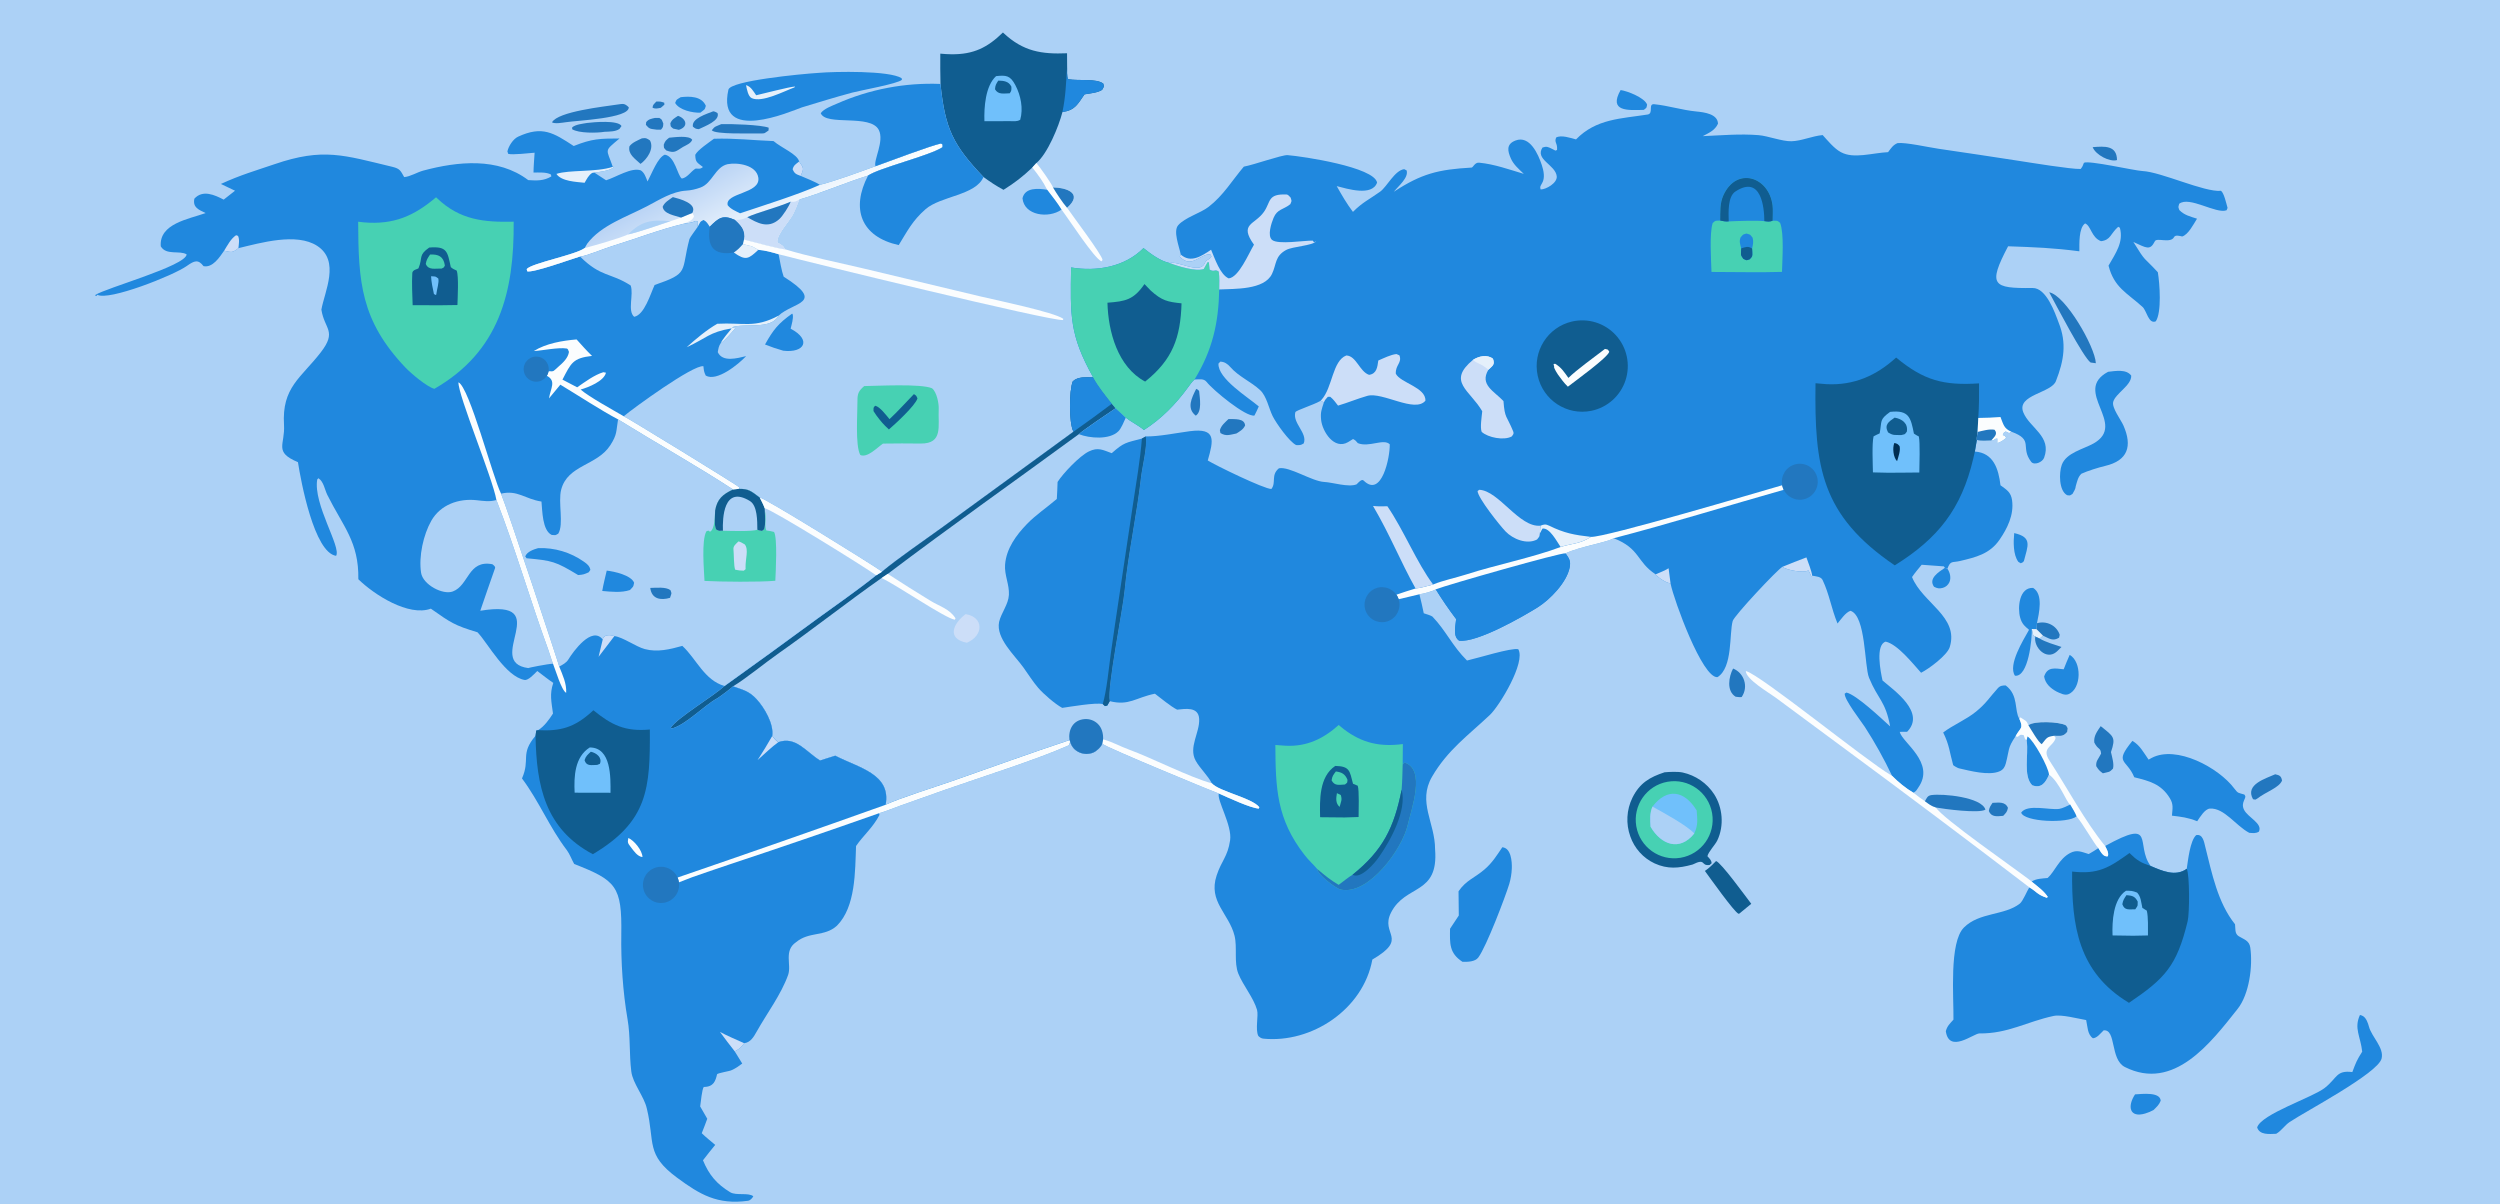 <svg width="380" height="183" viewBox="0 0 380 183" fill="none" xmlns="http://www.w3.org/2000/svg">
<rect x="0" y="0" width="380" height="183" fill="#333333" stroke="none"/>
<g clip-path="url(#clip0_5463_35911)">
<rect width="380" height="183" fill="#B6D0DB"/>
<g clip-path="url(#clip1_5463_35911)">
<rect width="380.497" height="215.516" transform="translate(-0.496 -16.016)" fill="#ACD1F6"/>
<path d="M-0.496 -16.016H380.001V199.5H-0.496V-16.016Z" fill="#ACD1F6"/>
<path d="M239.554 21.19C242.624 18.037 246.373 18.051 250.481 17.401C251.36 17.203 250.478 15.745 251.444 15.841C253.608 16.056 255.641 16.732 257.825 16.943C259.035 17.06 261.088 17.315 261.136 18.798C260.668 19.822 259.791 20.179 258.814 20.696C261.606 20.571 264.516 20.315 267.308 20.543C268.73 20.66 270.888 21.503 272.296 21.47C273.821 21.434 275.432 20.678 277.045 20.531C277.801 21.361 278.785 22.563 279.739 23.083L279.846 23.142C281.762 24.185 284.602 23.242 286.988 23.128C287.453 22.516 287.713 22.062 288.412 21.755C289.627 21.599 293.183 22.4 294.646 22.61C298.666 23.186 302.863 23.837 306.866 24.448C308.604 24.714 314.857 25.741 316.267 25.684C316.563 25.296 316.58 25.207 316.757 24.744C317.515 24.339 324.4 25.936 325.645 25.996C328.513 26.134 335.062 29.247 337.594 29.003C338.056 29.347 338.4 30.939 338.59 31.605L338.439 31.962C336.847 32.563 332.76 29.752 331.235 30.979C331.087 31.6 331.07 31.352 331.257 31.928C332.018 32.709 332.9 32.902 333.946 33.241C333.4 34.112 332.625 35.655 331.691 35.947C331.344 35.864 330.65 35.663 330.463 36.032C329.942 37.056 327.838 36.075 327.545 36.661C326.801 38.146 326.275 37.687 324.269 36.776C326.286 40.045 325.712 38.902 327.992 41.385C328.275 43.061 328.602 47.48 327.679 48.841C326.577 49.31 326.303 47.232 325.67 46.656C323.312 44.514 321.356 43.73 320.497 40.379C321.577 38.475 322.808 36.838 322.223 34.62L321.966 34.471C320.769 35.541 320.827 36.489 319.353 36.66C317.873 36.093 317.853 34.33 316.936 33.959C315.951 34.651 316.071 37.06 316.063 38.198C312.067 37.678 309.264 37.574 305.23 37.435C302.113 43.367 302.871 43.851 308.962 43.776C311.038 43.75 312.342 47.49 312.924 49.069C314.163 52.147 313.713 54.825 312.521 57.867C311.936 59.749 306.444 59.969 307.546 62.689C308.5 65.044 311.919 66.319 310.702 69.581C310.445 70.275 309.189 70.775 308.744 70.2C307.006 67.951 309.236 66.889 305.728 65.621L305.392 65.836L304.866 65.582C304.477 65.849 304.628 65.68 304.421 66.13C304.835 66.275 304.653 66.157 304.942 66.551L305.235 66.252C304.981 66.631 304.021 67.3 303.587 67.336L303.593 66.66C302.754 66.752 303.537 66.948 302.678 66.942C301.956 66.975 301.165 67.062 300.482 66.865L300.18 68.635C303.019 68.831 303.78 71.289 304.074 73.766C305.02 74.453 305.669 74.808 305.837 76.054C306.136 78.251 305.129 80.297 303.929 82.04C302.435 84.206 300.336 84.697 297.93 85.269C296.71 85.558 296.489 85.148 296.003 86.449L295.625 86.31L295.465 86.089L292.094 85.843C291.61 86.433 291.048 87.086 290.628 87.713C292.223 91.67 297.799 93.729 296.361 98.359C295.977 99.6 293.163 101.686 292.005 102.258C290.709 100.821 288.423 97.92 286.622 97.528C285.033 98.014 285.844 102.097 286.146 103.44C287.898 104.939 292.768 108.307 289.876 111.237C289.501 111.234 289.126 111.235 288.754 111.239C289.109 112.863 294.251 115.917 291.579 119.714C291.3 120.111 291.33 120.2 290.846 120.5C289.671 119.826 288.547 118.885 287.595 117.929C286.381 115.366 285.002 112.886 283.463 110.505C282.848 109.567 280.299 106.307 280.397 105.426L280.668 105.267C282.218 105.638 285.928 109.17 287.304 110.413C286.58 106.509 285.461 106.345 284.095 103.025C283.371 101.258 283.639 93.605 281.275 92.841C280.534 93.082 279.834 94.131 279.303 94.773C278.357 92.481 278.064 90.323 277.034 88.162C276.783 87.634 276.059 87.624 275.45 87.501L275.317 87.615C275.168 87.26 275.066 87.03 274.883 86.692C274.158 87.16 271.506 86.636 270.926 86.159C270.194 86.545 263.598 93.572 263.37 94.392C262.827 96.343 263.408 101.465 261.056 102.928C258.745 103.117 254.436 91.186 253.946 88.787L253.921 88.659C253.287 88.643 252.03 87.792 251.652 87.297C248.745 85.404 249.329 83.398 245.286 81.81C244.192 82.477 240.032 83.11 237.963 84.109C238.502 84.884 238.788 85.247 238.589 86.262C238.148 88.52 235.601 91.143 233.745 92.304C231.478 93.723 224.504 97.723 221.787 97.382C220.814 96.725 221.236 95.204 221.332 94.104C220.231 92.645 219.197 91.136 218.234 89.582C217.71 89.904 216.361 90.254 215.749 90.331C215.989 91.305 216.217 92.23 216.411 93.218C216.656 93.29 217.602 93.589 217.731 93.723C219.778 95.847 220.762 98.21 222.986 100.401C224.529 100.062 229.746 98.421 230.777 98.681C231.954 100.653 227.912 107.301 226.471 108.662C223.195 111.755 220.029 113.996 217.67 118.061C215.434 121.913 218.137 125.043 218.133 129.095C218.691 136.121 213.647 134.35 211.433 138.721C209.741 142.062 214.23 142.565 208.596 145.853C207.219 153.423 199.37 158.606 192.03 157.875C191.709 157.843 191.492 157.677 191.269 157.475C190.769 156.495 191.32 154.361 191.071 153.503C190.533 151.647 188.964 149.805 188.233 148.011C187.536 146.298 188.09 143.993 187.648 142.226C186.802 138.847 183.611 137.055 184.929 133.067C185.684 130.781 186.599 130.254 186.977 127.722C187.314 125.474 184.929 121.608 185.262 120.607C185.184 120.614 168.159 113.626 167.548 113.029C167.352 113.576 166.671 114.188 166.154 114.402C165.466 114.68 164.695 114.66 164.022 114.347C163.304 114.007 162.902 113.507 162.661 112.769L162.556 112.508C156.624 114.47 150.498 116.713 144.584 118.776C142.026 119.668 136.866 121.275 134.616 122.329C135.477 117.631 130.512 116.713 126.96 114.864L124.648 115.595C122.509 114.264 120.939 111.857 118.301 112.813C117.857 112.519 117.708 112.286 117.376 111.878C117.652 110.046 116.183 107.556 114.985 106.259C113.863 105.044 112.902 104.842 111.412 104.328C111.253 104.545 109.288 105.999 109 106.158C106.922 107.303 104.248 110.197 102.086 110.744L101.959 110.585C103.128 108.974 108.337 105.901 110.127 104.272C114.835 100.904 119.521 97.505 124.184 94.075C127.098 91.956 130.394 89.683 133.173 87.442L134.062 86.899C136.479 84.873 140.625 82.053 143.326 80.085L163.169 65.618C162.452 64.272 162.506 59.335 163.067 57.974C163.839 57.216 165.086 57.359 166.159 57.357C162.521 50.852 162.698 47.933 162.806 40.653C166.689 41.309 170.946 40.589 173.811 37.71C174.927 38.598 176.412 39.705 177.804 39.984C179.04 39.596 182.314 41.709 183.087 40.065C183.456 39.282 183.734 39.635 184.147 38.978L183.949 38.655C182.384 38.576 181.121 40.915 179.315 39.008L179.48 38.691C179.221 37.432 178.299 35.148 179.079 34.242C180.097 33.061 182.462 32.402 183.692 31.455C185.97 29.701 187.275 27.434 189.063 25.328C190.571 25.058 194.889 23.516 195.712 23.581C198.073 23.769 208.889 25.398 209.316 27.758C208.556 29.896 204.774 28.691 203.18 28.29C204.033 29.787 204.625 30.837 205.647 32.208C207.074 30.766 208.151 30.294 209.774 29.138C210.805 28.405 211.995 25.896 213.439 25.711L213.807 25.904C214.139 27.008 212.556 28.275 211.86 29.149C216.082 26.385 218.62 25.762 223.675 25.472C223.921 25.458 224.158 24.665 224.825 24.727C227.118 24.943 229.412 25.77 231.622 26.43C230.875 25.705 230.071 25.049 229.648 24.082C229.15 22.946 228.927 21.918 230.338 21.365C232.539 20.505 233.822 23.476 234.351 25.074C234.63 25.917 234.88 27.055 234.391 27.849C234.098 28.371 234.05 28.398 234.179 28.799C234.992 28.805 236.735 27.816 236.625 26.789C236.44 25.048 233.262 24.247 234.462 22.424C235.086 22.213 235.274 22.311 235.949 22.648C236.108 22.728 236.266 22.809 236.423 22.893L236.67 22.799C236.769 21.696 236.204 21.704 236.537 20.9C237.31 20.479 238.696 20.96 239.554 21.19Z" fill="#2088DE"/>
<path d="M191.335 61.775C189.66 60.352 185.093 57.556 185.206 55.266L185.487 54.97C186.111 54.98 186.593 55.313 186.996 55.776C188.294 57.268 190.139 57.99 191.557 59.315C192.535 60.236 192.859 62.066 193.435 63.233C193.976 64.331 195.972 67.143 197.017 67.654C197.612 67.661 197.683 67.696 198.167 67.397C198.787 65.812 196.4 64.305 196.901 62.623C197.128 62.343 199.705 61.506 200.578 61.003L200.74 60.908L201.228 61.17C200.878 62.27 200.691 62.64 200.808 63.806C200.988 65.589 202.798 68.432 204.907 67.201C205.163 67.051 205.416 66.894 205.663 66.731C206.06 66.938 206.091 67.01 206.389 67.358C208.097 68.059 210.314 66.597 211.241 67.535C211.296 69.466 210.021 75.763 207.275 73.046C206.97 72.744 206.462 73.362 206.208 73.618C204.982 74.117 202.574 73.322 201.276 73.256C199.406 73.161 195.976 70.854 194.394 71.182C193.139 72.218 194.023 73.337 193.252 74.323C192.174 74.347 184.624 70.666 183.58 69.992C184.463 66.903 184.91 65.006 180.849 65.543C178.895 65.8 176.024 66.382 174.15 66.335C174.415 67.912 173.602 70.922 173.417 72.643C172.872 77.694 171.388 84.703 170.961 89.531C170.674 92.772 168.235 104.495 168.682 106.576C171.606 107.317 172.609 106.039 175.546 105.443C176.511 106.164 177.922 107.365 178.923 107.869C180.164 107.746 182.18 107.371 182.275 109.286C182.378 111.365 180.622 113.598 181.74 115.62C182.361 116.755 183.599 117.887 184.203 119.063C185.31 120.31 190.285 121.267 191.416 122.691L191.343 122.901C190.171 122.871 186.545 121.179 185.262 120.606C185.184 120.614 168.159 113.625 167.548 113.029C167.352 113.575 166.671 114.187 166.154 114.402C165.466 114.68 164.695 114.66 164.022 114.347C163.304 114.006 162.902 113.507 162.661 112.769L162.556 112.507C156.624 114.47 150.498 116.712 144.584 118.776C142.026 119.668 136.866 121.275 134.616 122.328C135.477 117.631 130.512 116.712 126.96 114.864L124.648 115.595C122.509 114.263 120.939 111.856 118.301 112.813C117.857 112.519 117.708 112.286 117.376 111.877C117.652 110.046 116.183 107.556 114.985 106.259C113.863 105.044 112.902 104.841 111.412 104.328C111.253 104.545 109.288 105.999 109 106.158C106.922 107.303 104.248 110.197 102.086 110.744L101.959 110.585C103.128 108.973 108.337 105.901 110.127 104.272C114.835 100.904 119.521 97.505 124.184 94.075C127.098 91.956 130.394 89.682 133.173 87.442L134.062 86.899C136.479 84.873 140.625 82.053 143.326 80.085L163.169 65.618C162.452 64.272 162.506 59.334 163.067 57.974C163.839 57.215 165.086 57.359 166.159 57.357C166.893 58.72 168.04 60.136 169.01 61.363L169.572 62.051C170.067 62.507 170.648 63.015 171.12 63.48C171.929 64.14 172.884 64.546 173.879 65.358C176.515 63.686 178.73 61.425 180.56 58.905C180.874 58.472 181.169 58.042 181.57 57.683C182.295 57.677 182.97 57.494 183.413 58.062C184.364 59.285 189.344 63.402 190.671 63.165C190.916 62.687 191.128 62.275 191.335 61.775Z" fill="#ACD1F6"/>
<path d="M173.571 66.662L174.151 66.335C174.416 67.912 173.603 70.922 173.418 72.642C172.873 77.694 171.389 84.703 170.962 89.531C170.675 92.772 168.236 104.495 168.683 106.576L168.309 107.243L167.952 107.329L167.618 107.017C166.565 106.757 162.735 107.412 161.456 107.598C160.365 107.005 158.629 105.502 157.816 104.565C157.049 103.682 156.271 102.453 155.553 101.449C154.23 99.6 151.355 97.026 151.862 94.535C152.197 93.112 153.274 91.899 153.354 90.417C153.437 88.849 152.651 87.415 152.771 85.831C152.955 83.395 154.447 81.356 156.09 79.657C157.481 78.219 159.13 77.145 160.636 75.84C160.701 75.033 160.716 74.079 160.751 73.258C161.564 71.979 164.077 69.309 165.516 68.615C166.916 67.94 167.619 68.393 168.983 68.883C170.869 67.213 171.109 67.315 173.571 66.662Z" fill="#2088DE"/>
<path d="M173.571 66.662L174.152 66.335C174.416 67.912 173.604 70.922 173.418 72.642C172.874 77.694 171.39 84.703 170.962 89.531C170.675 92.772 168.237 104.495 168.684 106.576L168.309 107.243L167.953 107.329L167.619 107.017C168.218 105.007 168.557 101.417 168.848 99.299C169.226 96.552 169.653 93.83 170.053 91.088L172.202 76.724C172.692 73.502 173.313 69.874 173.571 66.662Z" fill="#105D90"/>
<path d="M166.159 57.357C166.893 58.72 168.04 60.136 169.01 61.362L169.572 62.051C168.692 62.656 164.612 65.388 163.985 65.993C154.42 72.998 144.371 80.094 134.941 87.229L133.995 87.862C128.726 91.562 123.494 95.704 118.207 99.406C116.356 100.702 113.227 103.262 111.412 104.328C111.253 104.545 109.288 105.999 109 106.157C106.922 107.303 104.248 110.196 102.086 110.743L101.959 110.584C103.128 108.973 108.337 105.9 110.127 104.272C114.835 100.904 119.521 97.504 124.184 94.075C127.098 91.955 130.394 89.682 133.173 87.442L134.062 86.898C136.479 84.873 140.625 82.053 143.326 80.084L163.169 65.617C162.452 64.272 162.506 59.334 163.067 57.974C163.839 57.215 165.086 57.359 166.159 57.357Z" fill="#105D90"/>
<path d="M166.159 57.357C166.893 58.72 168.04 60.136 169.01 61.362C167.085 62.811 165.138 64.23 163.169 65.617C162.452 64.272 162.506 59.334 163.067 57.974C163.839 57.215 165.086 57.359 166.159 57.357Z" fill="#2088DE"/>
<path d="M167.674 112.379C169.126 112.78 170.296 113.465 171.617 113.943C175.053 115.19 180.944 118.21 184.204 119.064C185.311 120.31 190.286 121.267 191.416 122.691L191.344 122.901C190.172 122.871 186.546 121.18 185.263 120.607C185.185 120.614 168.16 113.626 167.549 113.029L167.674 112.379Z" fill="#FBFDFE"/>
<path d="M162.556 112.507C162.353 110.901 163.103 109.425 164.887 109.301C165.608 109.251 166.317 109.506 166.843 110.003C167.492 110.608 167.707 111.522 167.673 112.379L167.548 113.029C167.353 113.575 166.672 114.187 166.154 114.402C165.467 114.68 164.695 114.66 164.022 114.347C163.304 114.006 162.902 113.506 162.662 112.769L162.556 112.507Z" fill="#2277BF"/>
<path d="M169.573 62.051C170.068 62.507 170.649 63.015 171.121 63.48C170.863 64.057 170.428 65.108 170.016 65.532C168.681 66.9 165.569 66.624 163.986 65.993C164.613 65.388 168.693 62.656 169.573 62.051Z" fill="#2088DE"/>
<path d="M134.943 87.23C137.106 88.637 139.288 90.013 141.489 91.357C142.867 92.181 144.347 92.564 145.235 93.981L145.142 94.196C143.672 93.996 136.314 88.931 133.998 87.862L134.943 87.23Z" fill="#FBFDFE"/>
<path d="M146.769 93.347C149.578 93.798 149.534 96.612 146.961 97.7C143.809 97.078 144.91 94.75 146.769 93.347Z" fill="#CCDEF8"/>
<path d="M186.732 63.694C187.65 63.729 189.178 63.55 189.254 64.677C188.931 65.317 188.531 65.504 187.928 65.894C186.888 66.098 186.36 66.341 185.503 65.823L185.422 65.386C185.638 64.653 186.18 64.232 186.732 63.694Z" fill="#2277BF"/>
<path d="M181.821 59.108C182.128 59.24 182.019 59.185 182.265 59.439C182.377 60.542 182.731 62.554 181.758 63.182C180.3 62.045 181.157 60.454 181.821 59.108Z" fill="#2277BF"/>
<path d="M288.212 54.347C292.434 57.843 295.428 58.622 300.813 58.273C300.827 60.136 300.825 61.674 300.699 63.529L300.587 65.656C300.534 66.049 300.455 66.472 300.48 66.865L300.178 68.635C300.103 68.982 300.024 69.328 299.943 69.674C298.136 77.381 294.569 81.847 288 85.936C276.787 78.323 275.785 70.968 275.958 58.252C276.518 58.314 277.08 58.361 277.643 58.394C281.775 58.602 285.202 57.102 288.212 54.347Z" fill="#105D90"/>
<path d="M287.299 62.605C290.195 62.282 290.438 63.519 290.916 65.906C291.205 66.109 291.356 66.186 291.661 66.344C291.876 67.274 291.747 70.721 291.736 71.82L289.308 71.843C287.702 71.87 286.289 71.867 284.686 71.804C284.666 70.583 284.518 67.404 284.784 66.325C285.111 66.147 285.366 66.024 285.707 65.874C286.082 63.949 285.612 63.821 287.299 62.605Z" fill="#70C0FB"/>
<path d="M287.987 63.477C289.111 63.673 290.06 64.355 289.839 65.613C289.458 66.101 289.665 65.954 289.008 66.128C287.981 66.103 287.782 66.226 286.982 65.721C286.389 64.576 287.033 64.128 287.987 63.477Z" fill="#105D90"/>
<path d="M287.945 67.324C288.412 67.46 288.435 67.458 288.737 67.822C288.902 68.493 288.555 69.402 288.356 70.098C287.791 69.575 287.615 68.063 287.945 67.324Z" fill="#002E52"/>
<path d="M162.806 40.652C166.689 41.308 170.946 40.588 173.811 37.709C174.927 38.598 176.412 39.705 177.803 39.984C178.98 40.458 181.795 41.322 182.974 40.886L183.541 39.869L183.747 39.864L183.854 40.973C184.642 41.433 184.613 40.824 185.247 41.286C185.374 42.188 185.334 43.087 185.321 43.998C185.225 49.106 184.287 53.244 181.57 57.682C181.169 58.041 180.874 58.472 180.56 58.905C178.729 61.424 176.515 63.685 173.879 65.358C172.884 64.546 171.929 64.14 171.12 63.48C170.648 63.015 170.066 62.507 169.572 62.051L169.009 61.363C168.04 60.136 166.893 58.72 166.159 57.357C162.521 50.852 162.698 47.933 162.806 40.652Z" fill="#47D1B3"/>
<path d="M173.959 43.179C174.036 43.238 174.755 44.026 174.928 44.182C176.613 45.704 177.485 45.889 179.595 46.109C179.438 51.343 178.222 54.683 174.062 58.001C169.887 55.776 168.446 50.409 168.332 46.012C171.075 45.804 172.316 45.572 173.959 43.179Z" fill="#105D90"/>
<path d="M218.232 89.581C219.876 88.921 237.449 83.915 237.962 84.109C238.501 84.884 238.787 85.246 238.588 86.261C238.147 88.519 235.6 91.142 233.744 92.304C231.477 93.723 224.503 97.723 221.786 97.381C220.813 96.724 221.235 95.203 221.331 94.103C220.229 92.645 219.195 91.136 218.232 89.581Z" fill="#2088DE"/>
<path d="M190.604 37.192C188.291 33.969 190.72 34.203 192.12 32.202C193.198 30.66 192.629 29.435 195.578 29.564C195.79 29.569 196.003 29.862 196.179 30.041C196.354 30.683 196.368 30.42 196.131 31.033C195.066 31.889 194.156 31.748 193.583 33.111C193.251 33.9 192.604 35.847 193.356 36.468C194.268 37.22 198.259 36.539 199.538 36.575L199.736 36.836L200.068 36.661C199.507 37.367 196.495 37.441 195.469 38.009C193.76 38.956 194.048 40.15 193.344 41.632C192.171 44.102 187.605 43.879 185.322 43.998C185.335 43.087 185.375 42.188 185.248 41.285C184.615 40.824 184.643 41.433 183.855 40.973L183.748 39.864L183.542 39.869L182.975 40.886C181.797 41.322 178.981 40.457 177.805 39.983C179.041 39.596 182.315 41.708 183.089 40.065C183.457 39.282 183.735 39.634 184.148 38.978L183.951 38.654C182.385 38.575 181.122 40.914 179.316 39.007L179.481 38.691C180.983 40.046 182.645 38.924 184.084 37.959C184.658 39.291 185.449 41.741 186.76 42.315C188.295 42.163 189.767 38.593 190.604 37.192Z" fill="#CCDEF8"/>
<path d="M209.501 54.798C210.317 54.445 211.406 53.9 212.259 53.816L212.71 54.008C213.153 55.15 212.091 55.45 212.162 56.802C212.857 58.201 216.761 58.872 216.662 60.906C215.084 62.833 210.11 59.518 207.828 60.172C206.298 60.611 204.892 61.207 203.382 61.653C202.98 61.131 202.704 60.73 202.193 60.309L201.832 60.316C201.497 60.68 201.428 60.727 201.228 61.169L200.74 60.908L200.865 60.773C202.56 58.909 202.505 54.861 204.638 54.03C206.167 54.083 206.652 56.486 208.099 56.976C209.263 56.814 209.366 55.79 209.501 54.798Z" fill="#CCDEF8"/>
<path d="M241.828 81.605C243.834 81.756 267.368 74.774 270.894 73.757C270.941 73.997 271.02 74.229 271.129 74.448C262.745 76.822 253.604 79.654 245.288 81.809C244.194 82.476 240.034 83.109 237.965 84.109C237.452 83.915 219.879 88.921 218.235 89.581C217.712 89.903 216.362 90.253 215.751 90.33C214.701 90.586 213.649 90.837 212.596 91.082C212.516 90.836 212.401 90.604 212.254 90.392C213.148 90.063 214.246 89.743 215.168 89.448C215.868 89.413 217.116 89.035 217.836 88.843C219.38 88.202 221.347 87.81 222.944 87.293C227.232 85.904 233.107 84.708 237.218 83.144C238.918 82.585 240.069 82.725 241.828 81.605Z" fill="#FBFDFE"/>
<path d="M208.697 76.901C209.453 76.996 210.122 76.965 210.881 76.951C213.369 80.576 215.358 85.558 217.835 88.844C217.114 89.036 215.866 89.414 215.166 89.449C212.84 85.282 211.304 81.334 208.697 76.901Z" fill="#CCDEF8"/>
<path d="M234.049 81.11C233.981 81.676 234.014 81.49 233.636 81.999C232.078 82.831 229.935 81.914 228.852 80.787C227.966 79.866 224.645 75.698 224.588 74.638L224.852 74.448C227.832 74.578 230.931 80.242 234.169 79.903L234.049 81.11Z" fill="#CCDEF8"/>
<path d="M270.892 73.758C270.613 72.345 271.474 70.957 272.86 70.584C274.248 70.21 275.686 70.978 276.151 72.34C276.616 73.703 275.947 75.193 274.623 75.75C273.298 76.305 271.77 75.736 271.128 74.448C271.019 74.23 270.94 73.998 270.892 73.758Z" fill="#2277BF"/>
<path d="M212.593 91.082C213.026 92.409 212.364 93.847 211.076 94.377C209.787 94.906 208.309 94.349 207.689 93.099C207.068 91.848 207.516 90.33 208.715 89.619C209.914 88.908 211.457 89.246 212.251 90.393C212.397 90.605 212.512 90.837 212.593 91.082Z" fill="#2277BF"/>
<path d="M300.7 63.529C301.892 63.514 302.885 63.475 304.074 63.385C304.533 64.549 304.589 65.124 305.727 65.62L305.391 65.836L304.866 65.581C304.477 65.849 304.628 65.679 304.421 66.13C304.835 66.274 304.653 66.157 304.941 66.551L305.235 66.252C304.98 66.63 304.021 67.3 303.587 67.335L303.593 66.659C302.753 66.751 303.537 66.948 302.678 66.942C301.956 66.975 301.164 67.061 300.481 66.865C300.456 66.472 300.535 66.049 300.588 65.655L300.7 63.529Z" fill="#FBFDFE"/>
<path d="M300.588 65.655C301.371 65.482 302.42 65.167 303.173 65.324C303.716 65.97 303.145 66.394 302.678 66.942C301.956 66.975 301.164 67.061 300.481 66.865C300.456 66.472 300.535 66.049 300.588 65.655Z" fill="#2277BF"/>
<path d="M234.167 79.902C234.654 79.704 234.93 79.637 235.485 79.91C237.789 81.043 239.285 81.317 241.826 81.605C240.067 82.725 238.915 82.585 237.215 83.144C236.615 82.262 235.541 80.174 234.451 80.345L234.047 81.11L234.167 79.902Z" fill="#E5F0FB"/>
<path d="M270.926 86.159C272.134 85.659 273.35 85.181 274.575 84.725C274.799 85.356 275.409 86.918 275.451 87.501L275.317 87.614C275.168 87.26 275.066 87.03 274.883 86.692C274.159 87.159 271.507 86.636 270.926 86.159Z" fill="#CCDEF8"/>
<path d="M251.652 87.297C252.329 87.013 252.997 86.756 253.626 86.377L253.921 88.659C253.287 88.643 252.03 87.792 251.652 87.297Z" fill="#CCDEF8"/>
<path d="M193.854 113.239C194.378 113.284 194.904 113.322 195.429 113.351C198.624 113.514 201.179 112.278 203.48 110.2C203.729 110.417 203.985 110.626 204.247 110.827C207.065 112.972 209.794 113.548 213.232 113.098L213.207 116.223L213.47 115.904C216.773 116.92 214.527 122.981 213.963 125.432C213.134 129.039 208.054 136.106 203.811 135.22C203.109 135.074 200.322 133.014 200.211 132.082C199.558 131.314 198.958 130.811 198.291 129.955C194.034 124.488 193.891 119.817 193.854 113.239Z" fill="#47D1B3"/>
<path d="M213.207 116.222L213.47 115.903C216.773 116.919 214.527 122.98 213.964 125.431C213.134 129.039 208.054 136.106 203.811 135.219C203.11 135.073 200.323 133.013 200.211 132.081C201.41 133.077 202.139 133.71 203.478 134.5C203.933 134.159 205.151 133.199 205.581 132.964C210.207 129.253 211.906 125.779 213.046 120.03C213.15 118.775 213.17 117.483 213.207 116.222Z" fill="#2277BF"/>
<path d="M213.048 120.03C213.89 123.146 211.373 127.738 209.595 130.28C208.954 131.196 206.852 133.682 205.584 132.964C210.21 129.253 211.909 125.779 213.048 120.03Z" fill="#105D90"/>
<path d="M202.96 116.42C205.206 116.467 205.147 117.208 205.657 119.13L206.375 119.433C206.618 120.081 206.509 123.299 206.506 124.186L204.405 124.253L200.656 124.217C200.602 121.6 200.494 118.072 202.96 116.42Z" fill="#105D90"/>
<path d="M203.05 117.262C203.942 117.378 204.461 117.644 204.82 118.534C204.754 119.078 204.862 118.878 204.431 119.246C203.493 119.283 202.881 119.492 202.404 118.62C202.488 117.96 202.667 117.784 203.05 117.262Z" fill="#47D1B3"/>
<path d="M203.213 120.556L203.803 120.849C204.034 121.628 203.85 121.738 203.622 122.654C202.971 122.081 203.087 121.319 203.213 120.556Z" fill="#47D1B3"/>
<path d="M238.943 48.873C241.376 48.31 243.923 49.104 245.608 50.951C247.294 52.797 247.858 55.411 247.084 57.791C246.31 60.171 244.318 61.949 241.871 62.445C238.158 63.197 234.531 60.819 233.73 57.107C232.929 53.395 235.252 49.726 238.943 48.873Z" fill="#105D90"/>
<path d="M243.95 53.039C244.496 53.167 244.325 53.043 244.61 53.465C244.373 54.349 239.416 57.927 238.315 58.778C237.68 58.148 237.34 57.661 236.81 56.937C236.525 56.533 236.408 56.268 236.195 55.828L236.253 55.841L236.139 55.329L236.388 55.294C237.35 55.872 237.747 56.544 238.399 57.442C239.62 56.226 242.478 54.174 243.95 53.039Z" fill="#FBFDFE"/>
<path d="M261.474 33.526C261.502 32.138 261.398 30.899 261.987 29.63C263.997 25.309 268.862 26.857 269.417 31.192C269.509 31.914 269.431 32.811 269.439 33.552C270.21 33.58 270.068 33.457 270.573 33.87C271.207 35.465 270.91 39.454 270.863 41.327C267.503 41.437 263.542 41.332 260.147 41.335C260.091 39.502 259.817 35.494 260.329 33.9C260.843 33.444 260.669 33.577 261.474 33.526Z" fill="#47D1B3"/>
<path d="M261.475 33.526C261.502 32.138 261.398 30.899 261.988 29.63C263.997 25.309 268.862 26.857 269.417 31.192C269.51 31.914 269.431 32.811 269.439 33.552C268.925 33.747 268.732 33.679 268.179 33.613C266.962 33.492 264.052 33.591 262.764 33.653C262.232 33.695 261.991 33.623 261.475 33.526Z" fill="#2088DE"/>
<path d="M261.475 33.526C261.502 32.138 261.398 30.899 261.988 29.63C263.997 25.309 268.862 26.857 269.417 31.192C269.51 31.914 269.431 32.811 269.439 33.552C268.925 33.747 268.732 33.679 268.179 33.613C268.176 31.616 267.727 26.523 263.783 29.107C262.604 29.879 262.729 32.285 262.764 33.653C262.232 33.695 261.991 33.623 261.475 33.526Z" fill="#105D90"/>
<path d="M264.664 37.752C264.5 37.116 264.325 36.693 264.572 36.078C265.056 35.554 264.819 35.694 265.46 35.497C266.164 35.719 265.915 35.554 266.397 36.133C266.566 36.804 266.456 37.114 266.319 37.778C266.332 37.947 266.343 38.117 266.351 38.287C266.381 39.032 266.362 38.969 265.955 39.414C265.329 39.605 265.591 39.622 264.975 39.332C264.491 38.635 264.647 38.767 264.664 37.752Z" fill="#2088DE"/>
<path d="M264.662 37.753C265.339 37.566 265.662 37.349 266.318 37.779C266.33 37.948 266.341 38.118 266.349 38.288C266.379 39.033 266.361 38.969 265.953 39.415C265.327 39.606 265.589 39.623 264.973 39.332C264.489 38.636 264.645 38.767 264.662 37.753Z" fill="#105D90"/>
<path d="M223.908 54.684C224.803 54.135 226.021 53.828 226.928 54.527C227.265 55.433 226.882 55.58 226.228 56.211C224.885 58.486 227.081 59.434 228.528 60.962C228.726 63.668 228.998 63.106 230.007 65.577C230.155 65.939 229.993 66.033 229.792 66.335C228.614 66.994 226.193 66.52 225.219 65.648C224.946 64.993 225.229 63.316 225.3 62.509C223.403 59.255 219.888 58.017 223.908 54.684Z" fill="#CCDEF8"/>
<path d="M223.91 54.684C224.805 54.135 226.022 53.828 226.93 54.527C227.267 55.433 226.884 55.58 226.23 56.211C225.169 55.223 224.342 55.237 223.91 54.684Z" fill="#E5F0FB"/>
<path d="M81.26 23.212C80.388 23.278 77.913 23.571 77.25 23.387L77.124 23.013C77.311 22.198 77.991 21.124 78.767 20.767C82.448 19.073 84.133 20.19 87.206 22.194C90.024 21.065 91.2 21.06 94.166 21.049C91.747 23.098 92.168 22.505 93.145 25.364L93.29 25.338C93.074 25.904 90.942 26.175 90.329 26.229L92.126 27.404C93.668 26.921 96.008 25.387 97.41 25.9C97.982 26.285 98.155 26.928 98.425 27.581C99.102 26.327 99.992 23.9 101.06 23.511C102.63 23.78 102.966 26.689 103.641 27.143C104.474 27.006 105.008 26.078 105.681 25.655C105.886 25.527 106.386 25.843 106.846 25.384C105.939 24.674 105.709 24.689 105.679 23.527C106.058 22.786 107.746 21.671 108.521 21.09C111.707 20.987 114.426 21.325 117.574 21.443C118.798 22.491 121.205 23.427 121.47 24.55C122.169 25.581 122.224 25.547 121.714 26.741C122.454 27.07 124.065 27.686 124.617 28.1C127.322 27.388 130.404 26.226 133.076 25.267C134.959 24.593 141.499 22.121 143.026 21.809L143.261 21.957C143.262 22.192 143.318 22.344 143.195 22.421C141.145 23.709 133.65 25.524 131.947 26.683C128.593 27.726 124.725 29.395 121.546 30.316C121.243 31.095 120.953 31.867 120.565 32.615C120.011 33.684 118.041 35.696 118.2 36.835C118.865 37.264 118.998 37.211 119.397 37.91C118.285 37.816 114.4 36.742 113.087 36.416L112.949 37.089C114.332 37.518 113.91 37.16 115.272 37.971C116.304 38.048 117.354 38.346 118.347 38.643C118.531 39.571 118.806 41.22 119.117 42.054C125.584 46.131 120.571 45.892 118.346 47.975C117.213 50.185 113.24 49.068 111.241 49.744L111.768 49.898C111.307 50.428 110.077 51.884 109.56 52.142C109.23 52.621 109.206 52.965 109.101 53.528C109.832 55.109 112.057 54.445 113.411 54.13C112.262 55.362 108.957 58.067 107.273 57.089C106.986 56.494 106.987 56.299 106.918 55.665C105.372 55.409 96.207 62.087 94.805 63.27C95.047 63.307 112.286 73.858 112.426 74.116L112.281 74.309C113.856 74.282 114.215 74.701 115.487 75.639C116.272 75.72 132.272 85.642 134.063 86.899L133.174 87.442C130.395 89.682 127.098 91.956 124.184 94.075C119.521 97.505 114.836 100.904 110.128 104.272C108.337 105.901 103.128 108.973 101.96 110.585L102.087 110.743C104.248 110.197 106.923 107.303 109 106.158C109.289 105.999 111.254 104.545 111.413 104.328C112.902 104.841 113.864 105.044 114.986 106.259C116.184 107.556 117.653 110.046 117.377 111.877C117.708 112.285 117.857 112.519 118.301 112.813C120.94 111.856 122.51 114.263 124.649 115.595L126.961 114.864C130.513 116.712 135.477 117.631 134.617 122.328C136.866 121.275 142.026 119.668 144.584 118.776C150.499 116.712 156.624 114.47 162.556 112.507L162.662 112.769L162.477 113.28C157.497 115.498 149.03 118.157 143.614 120.058L136.799 122.477C136.086 122.733 134.239 123.463 133.604 123.614L133.686 123.864C132.669 125.823 131.243 126.948 130.119 128.594C129.969 132.427 130.082 137.832 127.21 140.711C125.324 142.427 123.001 141.548 120.996 143.216C119.094 144.515 120.34 146.65 119.795 148.184C118.74 151.152 116.582 154.012 115.033 156.773C114.578 157.585 114.095 158.448 113.114 158.566C112.564 159.293 112.477 159.367 111.678 159.805L112.82 161.66C112.289 162.049 111.844 162.389 111.19 162.671C110.937 162.824 109.04 163.097 108.991 163.303C108.768 164.24 108.505 165.221 106.976 165.215C106.696 165.573 106.529 167.499 106.426 168.178C106.791 168.795 107.147 169.429 107.504 170.051C107.264 170.753 106.936 171.546 106.664 172.247C107.219 172.802 108.097 173.5 108.715 174.023C108.078 174.791 107.457 175.572 106.852 176.366C107.755 178.557 108.927 179.976 111.003 181.227C111.9 181.767 113.769 181.232 114.504 181.833C114.337 182.13 114.049 182.471 113.688 182.52C109.025 183.156 106.365 181.554 102.924 179.016C98.106 175.463 99.574 173.693 98.325 168.53C97.917 166.65 96.191 164.721 95.958 162.868C95.623 160.197 95.848 157.584 95.384 154.897C94.673 150.786 94.374 146.172 94.437 142.009C94.547 134.688 93.664 133.829 87.276 131.323C86.927 130.711 86.582 129.782 86.173 129.243C83.488 125.717 82 121.885 79.342 118.32C80.646 115.352 79.015 114.656 81.402 111.833C81.427 111.579 81.472 111.3 81.506 111.045L81.787 110.987C82.723 110.42 83.478 109.363 84.054 108.457C83.822 106.672 83.512 105.506 84.1 103.798C83.341 103.296 82.411 102.553 81.668 101.993L81.583 102.077C81.163 102.49 80.283 103.456 79.723 103.352C76.876 102.826 74.183 97.856 72.701 96.24L72.573 96.103C69.08 95.06 68.499 94.636 65.489 92.517C62.113 93.764 56.854 90.388 54.468 88.043C54.561 82.343 52.144 80.036 49.75 75.22C49.363 74.442 49.201 73.188 48.394 72.687L48.217 72.885C47.587 76.648 51.902 83.167 51.088 84.487C47.746 84.001 45.732 73.115 45.289 70.25C41.563 68.683 43.357 67.641 43.169 64.574C42.819 58.868 45.744 57.459 48.754 53.562C51.268 50.307 49.309 50.056 48.85 47.06C49.34 44.31 51.74 39.654 48.206 37.368C45.053 35.329 39.595 36.923 36.24 37.72C35.286 38.443 35.265 38.366 34.067 38.107C33.365 39.116 32.313 40.743 30.935 40.454C30.131 39.401 29.569 39.592 28.392 40.429C26.364 41.872 16.496 45.774 14.801 44.806L14.708 44.838L14.677 44.828L14.783 44.971L14.504 44.962L14.486 44.837C16.021 43.789 28.232 40.43 28.372 38.668C27.305 38.008 25.282 38.872 24.438 37.444C24.162 33.991 28.657 33.313 31.259 32.387C30.205 31.874 29.266 31.547 29.544 30.199C30.821 28.789 32.645 29.638 33.998 30.344L35.723 28.99L33.574 27.961C36.602 26.573 38.845 25.943 41.757 24.948C49.137 22.426 52.249 23.586 59.644 25.359C60.828 25.643 60.891 25.977 61.436 26.919C62.353 26.852 63.419 26.173 64.347 25.926C69.583 24.534 75.665 23.88 80.294 27.377C81.599 27.464 82.656 27.501 83.8 26.82L83.746 26.53C83.042 26.135 81.934 26.23 81.092 26.226C81.101 25.312 81.205 24.144 81.26 23.212Z" fill="#2088DE"/>
<path d="M93.945 63.747C99.579 67.235 105.928 70.824 111.429 74.399L112.279 74.309C113.855 74.282 114.214 74.701 115.486 75.639C116.271 75.72 132.271 85.642 134.062 86.899L133.173 87.442C130.394 89.682 127.097 91.956 124.183 94.075C119.52 97.505 114.835 100.904 110.127 104.272C107.037 103.385 105.847 100.125 103.713 98.175C101.862 98.694 99.926 99.175 98.008 98.66C96.645 98.294 94.707 96.855 93.39 96.684C92.814 96.56 92.603 96.478 92.021 96.645C91.764 96.864 91.689 96.878 91.613 97.204C89.964 95.093 87.142 99.011 86.377 100.258C86.069 100.759 85.516 101.041 84.999 101.318C85.014 101.162 77.055 77.131 76.152 75.037C78.673 74.435 79.794 75.852 82.303 76.236C82.444 77.639 82.42 80.606 83.856 81.311C84.553 81.342 84.313 81.415 84.854 81.117C85.74 79.684 84.798 76.347 85.3 74.424C86.288 70.639 90.75 70.799 92.761 67.683C93.839 66.012 93.635 65.585 93.945 63.747Z" fill="#ACD1F6"/>
<path d="M112.283 74.309C113.858 74.282 114.218 74.701 115.49 75.639C115.726 76.12 116.067 76.757 116.234 77.25L116.243 77.541C116.564 78.763 116.139 79.74 116.477 80.628C116.94 80.694 117.205 80.732 117.654 80.855C118.196 81.743 117.91 86.955 117.849 88.276C115.489 88.494 109.542 88.441 107.084 88.299C107.005 86.511 106.604 82.195 107.367 80.76L107.672 80.649L107.922 80.823C108.68 80.451 108.633 78.403 108.699 77.621C109 75.837 109.88 75.124 111.433 74.399L112.283 74.309Z" fill="#47D1B3"/>
<path d="M112.281 74.309C113.857 74.282 114.216 74.701 115.488 75.639C115.724 76.12 116.065 76.757 116.232 77.25L116.241 77.541C116.274 78.398 116.4 79.672 116.144 80.447L115.835 80.699C115.553 80.649 115.35 80.647 115.117 80.507C114.365 80.831 110.894 80.69 109.884 80.672C109.228 80.669 109.357 80.761 108.851 80.477C108.521 79.777 108.692 78.504 108.698 77.621C108.998 75.837 109.878 75.124 111.431 74.399L112.281 74.309Z" fill="#ACD1F6"/>
<path d="M112.281 74.309C113.857 74.282 114.216 74.701 115.488 75.639C115.724 76.12 116.065 76.757 116.232 77.25L116.241 77.541C116.274 78.398 116.4 79.672 116.144 80.447L115.835 80.699C115.553 80.649 115.35 80.647 115.117 80.507C115.109 79.181 115.13 76.854 113.985 76.154C109.954 73.692 109.815 78.791 109.884 80.672C109.228 80.669 109.357 80.761 108.851 80.477C108.521 79.777 108.692 78.504 108.698 77.621C108.998 75.837 109.878 75.124 111.431 74.399L112.281 74.309Z" fill="#105D90"/>
<path d="M112.255 82.288C112.668 82.421 112.831 82.534 113.208 82.754C113.841 83.541 113.278 84.959 113.325 86.302L113.333 86.516L113.054 86.746C112.502 86.729 112.294 86.707 111.753 86.597C111.524 86.116 111.559 84.163 111.483 83.479C111.428 82.979 111.895 82.649 112.255 82.288Z" fill="#CCDEF8"/>
<path d="M115.484 75.639C116.269 75.72 132.269 85.642 134.06 86.898L133.171 87.442C131.554 86.251 117.3 77.41 116.228 77.25C116.061 76.757 115.721 76.12 115.484 75.639Z" fill="#FBFDFE"/>
<path d="M81.806 83.313C84.282 83.221 86.721 83.945 88.748 85.375C89.235 85.715 89.63 86.022 89.736 86.629L89.472 86.995C88.761 87.308 88.656 87.349 87.877 87.409C84.425 85.319 83.934 85.216 80.034 84.856L79.836 84.573C80.112 83.848 81.12 83.507 81.806 83.313Z" fill="#2088DE"/>
<path d="M92.221 86.733C93.356 86.854 95.944 87.431 96.385 88.581C96.237 89.309 96.294 89.086 95.75 89.685C94.45 90.127 92.897 89.947 91.541 89.827C91.697 88.876 92.003 87.691 92.221 86.733Z" fill="#2088DE"/>
<path d="M98.838 89.364C99.76 89.343 101.211 89.179 101.91 89.705C102.136 90.323 102.094 90.069 101.843 90.871C100.455 91.278 99.056 91.084 98.838 89.364Z" fill="#2277BF"/>
<path d="M90.194 107.958C92.972 110.22 95.048 111.233 98.778 110.886C98.823 119.823 98.528 124.832 90.115 129.84C82.836 125.994 81.533 119.395 81.402 111.833C81.427 111.579 81.472 111.3 81.506 111.045L81.787 110.987C85.197 111.169 87.314 110.567 89.93 108.2C90.018 108.12 90.106 108.039 90.194 107.958Z" fill="#105D90"/>
<path d="M89.642 113.614C92.928 113.614 92.817 118.172 92.796 120.501L90.278 120.496L87.345 120.489C87.228 118.043 87.341 115.059 89.642 113.614Z" fill="#70C0FB"/>
<path d="M89.806 114.263C90.662 114.444 91.583 115.16 91.182 116.101L90.77 116.265C89.874 116.282 89.142 116.499 88.852 115.553C89.049 114.91 89.328 114.716 89.806 114.263Z" fill="#105D90"/>
<path d="M73.003 92.835C73.676 90.793 74.544 88.415 75.244 86.371C75.335 86.107 75.026 85.913 74.839 85.763C71.12 85.056 71.303 88.98 68.818 89.906C67.322 90.465 64.283 88.884 64.003 87.059C63.625 84.584 64.347 81.281 65.565 79.143C66.972 76.7 69.724 75.738 72.423 76.029C73.523 76.148 74.386 76.305 75.455 76.001C78.35 83.421 80.596 91.272 83.342 98.771C83.59 99.449 83.791 100.226 84.06 100.885C83.292 100.902 80.14 101.528 80.322 101.552C73.386 100.645 84.591 90.916 73.003 92.835Z" fill="#ACD1F6"/>
<path d="M133.076 25.267C134.96 24.592 141.499 22.121 143.026 21.809L143.262 21.956C143.263 22.192 143.318 22.343 143.195 22.421C141.145 23.709 133.651 25.524 131.947 26.683C128.593 27.726 124.726 29.395 121.546 30.316C121.243 31.095 120.953 31.867 120.566 32.614C120.011 33.683 118.041 35.696 118.201 36.835C118.866 37.264 118.999 37.211 119.398 37.91C118.285 37.816 114.4 36.742 113.087 36.416C113.324 35.029 112.634 34.273 111.693 33.42C109.844 32.598 109.237 33.122 107.882 34.465C107.567 33.994 107.436 33.699 106.94 33.433C106.346 33.706 106.438 33.807 106.057 34.471L106.08 33.705L105.794 33.572C105.035 33.879 104.846 33.884 104.029 33.965C100.353 34.839 96.51 36.331 92.882 37.446C91.941 37.735 88.895 38.98 88.158 38.987C86.801 39.401 80.969 41.513 80.13 41.239L80.061 40.898C80.832 39.989 87.502 38.743 88.87 37.708C88.965 37.54 89.141 37.204 89.242 37.058C91.344 34.22 95.34 32.932 98.379 31.332C100.26 30.343 102.198 29.097 104.292 28.977C105.055 28.934 105.765 28.763 106.482 28.502C108.271 27.849 108.701 25.387 110.588 24.956C112.121 24.663 114.976 25.074 115.266 27.009C115.635 29.474 110.154 29.27 110.608 31.192C111.055 31.78 111.818 32.083 112.491 32.421C116.066 31.219 121.292 29.593 124.618 28.099C127.323 27.388 130.404 26.226 133.076 25.267Z" fill="url(#paint0_linear_5463_35911)"/>
<path d="M120.189 30.652C120.817 30.748 120.999 30.602 121.548 30.315C121.246 31.095 120.955 31.867 120.568 32.614C120.013 33.683 118.043 35.696 118.203 36.834C118.868 37.264 119.001 37.211 119.4 37.91C118.287 37.816 114.402 36.742 113.089 36.416C113.326 35.029 112.636 34.273 111.695 33.42C112.568 33.431 112.815 33.376 113.586 33.011C115.063 32.31 118.166 31.539 120.189 30.652Z" fill="#CCDEF8"/>
<path d="M120.185 30.653C119.97 31.304 118.957 32.861 118.44 33.319C116.737 34.827 115.104 33.89 113.582 33.011C115.059 32.31 118.162 31.539 120.185 30.653Z" fill="#2277BF"/>
<path d="M105.226 32.371L105.495 32.849C105.272 33.547 104.686 33.662 104.029 33.966C100.353 34.839 96.51 36.331 92.882 37.446C91.941 37.735 88.895 38.98 88.158 38.987C86.801 39.401 80.969 41.513 80.13 41.239L80.061 40.898C80.832 39.989 87.502 38.743 88.87 37.708C90.434 37.29 94.016 36.284 95.467 35.637C97.115 35.274 100.218 34.173 101.915 33.616C102.167 33.563 103.227 33.178 103.527 33.075L105.226 32.371Z" fill="#FBFDFE"/>
<path d="M102.277 29.959C103.292 30.221 106.056 30.927 105.226 32.371L103.527 33.075C102.541 32.752 100.864 32.518 100.727 31.422C101.023 30.743 101.661 30.396 102.277 29.959Z" fill="#2277BF"/>
<path d="M95.467 35.638C97.458 33.579 99.02 33.362 101.915 33.617C100.219 34.173 97.115 35.275 95.467 35.638Z" fill="#ACD1F6"/>
<path d="M104.029 33.966C104.847 33.885 105.035 33.879 105.795 33.572L106.08 33.705L106.058 34.471C105.836 34.792 104.855 36.116 104.8 36.324C103.457 41.353 104.872 41.475 99.501 43.319C98.866 44.687 97.951 47.868 96.395 48.154C95.337 47.257 96.357 44.753 95.863 43.394C92.767 41.398 91.39 42.188 88.158 38.988C88.895 38.98 91.941 37.735 92.883 37.446C96.51 36.332 100.353 34.839 104.029 33.966Z" fill="#ACD1F6"/>
<path d="M134.616 122.328C136.866 121.274 142.026 119.668 144.584 118.775C150.498 116.712 156.624 114.47 162.556 112.507L162.661 112.768L162.476 113.28C157.496 115.497 149.029 118.156 143.613 120.057L136.798 122.477C136.086 122.733 134.238 123.463 133.603 123.613C125.989 126.302 118.349 128.918 110.684 131.46C108.847 132.074 107.013 132.703 105.185 133.346C104.969 133.423 103.264 134.104 103.193 134.118C103.158 133.866 103.087 133.62 102.984 133.387C113.551 129.766 124.095 126.08 134.616 122.328Z" fill="#FBFDFE"/>
<path d="M81.135 53.362C83.004 52.188 85.478 51.782 87.641 51.593C88.401 52.434 89.169 53.318 89.989 54.096C87.062 54.431 86.803 55.174 85.494 57.703L87.73 58.872C88.926 58.044 90.34 56.986 91.709 56.574L92.106 56.65C91.81 57.937 89.417 58.882 88.255 59.21C89.536 60.326 93.116 62.282 94.805 63.27C95.047 63.307 112.285 73.858 112.426 74.116L112.28 74.309L111.43 74.399C105.929 70.824 99.58 67.235 93.945 63.746C91.369 62.391 87.781 60.039 85.173 58.47L83.447 60.557C83.671 59.047 84.607 57.905 83.12 57.122C83.252 56.91 83.341 56.675 83.382 56.429C84.295 56.474 84.039 56.461 84.888 55.728C85.575 55.134 86.348 54.426 86.482 53.492C86.383 53.255 86.341 53.005 86.14 52.974C84.831 52.772 82.474 53.285 81.135 53.362Z" fill="#FBFDFE"/>
<path d="M75.453 76.001C74.894 72.703 69.605 60.06 69.684 58.11C71.349 58.86 74.863 72.424 76.155 75.038C77.057 77.131 85.016 101.163 85.001 101.319C85.523 102.616 86.139 103.895 86.059 105.311C85.345 104.958 84.417 101.764 84.058 100.885C83.789 100.226 83.588 99.45 83.34 98.772C80.594 91.272 78.348 83.422 75.453 76.001Z" fill="#FBFDFE"/>
<path d="M103.197 134.118C103.398 135.552 102.459 136.898 101.047 137.198C99.634 137.499 98.23 136.653 97.833 135.261C97.436 133.869 98.181 132.406 99.539 131.913C100.896 131.419 102.403 132.063 102.988 133.387C103.091 133.62 103.161 133.866 103.197 134.118Z" fill="#2277BF"/>
<path d="M107.884 34.465C109.238 33.123 109.845 32.598 111.694 33.42C112.636 34.273 113.325 35.03 113.088 36.416L112.95 37.09C112.389 37.713 112.226 37.907 111.543 38.388C108.385 38.898 107.455 37.394 107.884 34.465Z" fill="#2277BF"/>
<path d="M83.121 57.123C82.601 57.958 81.534 58.261 80.654 57.824C79.775 57.387 79.37 56.351 79.718 55.431C80.067 54.511 81.055 54.006 82.003 54.264C82.95 54.522 83.547 55.459 83.383 56.43C83.342 56.676 83.252 56.911 83.121 57.123Z" fill="#2277BF"/>
<path d="M118.346 47.975C117.212 50.185 113.239 49.068 111.24 49.744L111.767 49.898C111.306 50.428 110.077 51.885 109.56 52.142C109.838 51.531 110.762 50.476 111.222 49.909C107.765 50.483 107.388 51.416 104.373 52.776C105.759 51.526 107.41 50.14 109.023 49.213C112.971 48.994 114.69 49.933 118.346 47.975Z" fill="#E5F0FB"/>
<path d="M93.145 25.363L93.291 25.337C93.075 25.904 90.942 26.174 90.329 26.229L90.014 26.28C89.45 26.646 89.213 27.188 88.86 27.781C87.579 27.64 85.34 27.576 84.574 26.434C86.513 25.782 90.578 26.204 93.145 25.363Z" fill="#E5F0FB"/>
<path d="M112.948 37.089C114.331 37.518 113.909 37.16 115.271 37.971C113.763 39.378 113.365 39.665 111.541 38.387C112.224 37.906 112.387 37.712 112.948 37.089Z" fill="#E5F0FB"/>
<path d="M34.066 38.107C34.592 37.263 35.081 36.29 35.886 35.751L36.183 35.858C36.439 36.42 36.301 37.093 36.239 37.72C35.285 38.443 35.264 38.366 34.066 38.107Z" fill="#CCDEF8"/>
<path d="M109.434 156.851C110.556 157.454 111.932 158.035 113.114 158.566C112.565 159.293 112.478 159.367 111.679 159.805C110.911 158.835 110.162 157.85 109.434 156.851Z" fill="#CCDEF8"/>
<path d="M91.615 97.203C91.691 96.877 91.765 96.863 92.022 96.645C92.605 96.478 92.816 96.559 93.391 96.683C92.597 97.741 91.794 98.792 90.982 99.836L91.615 97.203Z" fill="#CCDEF8"/>
<path d="M117.375 111.877C117.707 112.285 117.856 112.518 118.3 112.813C117.454 113.4 115.981 114.787 115.15 115.533C115.953 114.283 116.647 113.171 117.375 111.877Z" fill="#CCDEF8"/>
<path d="M121.713 26.741C120.994 26.471 120.765 26.402 120.48 25.724C120.639 25.105 120.956 24.955 121.469 24.55C122.168 25.581 122.223 25.547 121.713 26.741Z" fill="#CCDEF8"/>
<path d="M66.285 29.985L66.436 30.129C69.938 33.474 73.599 33.793 78.079 33.697C78.168 44.394 75.903 53.429 66.024 59.102C64.908 58.814 62.494 56.778 61.648 55.89C54.81 48.717 54.483 42.819 54.44 33.701C54.733 33.745 55.028 33.779 55.324 33.802C59.869 34.181 62.929 32.823 66.285 29.985Z" fill="#47D1B3"/>
<path d="M65.24 37.627C67.98 37.397 68.011 38.251 68.52 40.602C68.844 40.887 69.02 40.943 69.415 41.128C69.753 42.008 69.556 45.288 69.53 46.364L67.045 46.399L62.723 46.39C62.675 44.908 62.579 43.057 62.666 41.569C62.631 40.976 63.556 40.907 63.613 40.768C64.309 39.092 63.544 38.825 65.24 37.627Z" fill="#105D90"/>
<path d="M65.372 38.688C66.622 38.632 67.415 38.956 67.62 40.35C67.412 40.746 67.557 40.586 67.147 40.821C66.134 40.789 65.129 41.114 64.717 40.119C64.827 39.451 65.01 39.24 65.372 38.688Z" fill="#47D1B3"/>
<path d="M65.523 41.99C66.302 42.055 66.066 41.94 66.616 42.325C66.783 42.896 66.402 43.95 66.306 44.801C66.108 44.841 66.206 44.829 65.954 44.676C65.76 43.742 65.573 42.949 65.523 41.99Z" fill="#70C0FB"/>
<path d="M95.509 127.373C96.366 127.728 97.633 129.259 97.656 130.274C96.88 130.196 96.308 129.308 95.851 128.717C95.395 128.128 95.381 128.055 95.509 127.373Z" fill="#FBFDFE"/>
<path d="M319.976 128.592C327.837 124.253 324.491 128.393 326.9 131.632C328.626 132.361 330.666 133.305 332.384 132.056C332.588 130.717 332.885 127.806 333.816 126.94C334.843 126.722 335.028 128.02 335.201 128.716C336.211 132.726 337.087 137.199 339.725 140.488C339.812 141.118 339.638 141.903 340.282 142.303C341.048 142.779 341.896 142.959 342.044 144.024C342.442 146.851 341.896 151.109 340.117 153.356C336.024 158.521 330.422 165.923 322.994 162.193C320.703 161.049 321.71 156.425 319.755 156.612C319.187 157.155 318.787 157.749 318.126 157.818C317.273 157.228 317.312 155.999 317.097 155.05C315.81 154.833 313.362 154.166 312.153 154.423C308.096 155.284 305.201 157.131 300.87 157.082C300.013 157.072 296.256 160.201 295.764 156.741C295.976 155.944 296.371 155.602 296.925 154.988C296.981 151.58 296.245 143.247 298.517 140.982C300.878 138.629 304.68 139.183 307.019 137.344C307.489 136.974 308.105 135.413 308.46 134.878C309.545 135.498 309.632 135.983 311.115 136.466L311.263 136.326C310.656 135.405 309.68 134.713 308.815 134.014C309.408 133.545 310.449 133.537 311.238 133.456C312.338 132.479 312.948 130.551 314.665 129.655C315.701 129.117 316.366 129.482 317.486 129.815C318.034 129.513 318.434 129.255 318.954 128.911C319.293 129.443 319.707 130.329 320.404 130.142C320.538 129.553 320.253 129.165 319.976 128.592Z" fill="#2088DE"/>
<path d="M323.679 129.658C324.843 130.793 325.366 131.113 326.902 131.632C328.628 132.361 330.668 133.305 332.386 132.056C332.836 132.974 332.819 138.798 332.523 140.025C330.872 146.844 329.081 148.726 323.603 152.429C315.876 147.79 314.877 140.693 314.964 132.475C318.881 132.934 320.576 131.907 323.679 129.658Z" fill="#105D90"/>
<path d="M323.152 135.393C323.953 135.397 324.092 135.387 324.839 135.675C325.427 136.299 325.43 137.062 325.642 138.009C325.866 138.141 326.087 138.275 326.308 138.411C326.552 139.316 326.487 141.181 326.49 142.189L324.238 142.233L321.107 142.185C321.026 140.062 321.205 136.662 323.152 135.393Z" fill="#70C0FB"/>
<path d="M323.223 136.06C324.082 136.142 324.491 136.201 324.93 137.036C324.905 137.85 325.003 137.539 324.563 138.216C323.601 138.193 322.949 138.447 322.594 137.441C322.714 136.779 322.865 136.605 323.223 136.06Z" fill="#105D90"/>
<path d="M152.447 4.937L152.542 5.026C155.539 7.825 158.323 8.259 162.191 8.096L162.205 10.153C162.205 10.628 162.136 11.686 162.368 12.037C163.972 12.323 166.665 11.886 167.7 12.715C167.836 13.278 167.843 13.045 167.519 13.659C166.872 14.095 165.655 14.206 164.844 14.34C163.802 15.841 163.427 16.743 161.489 17.037C160.948 19.172 159.227 23.373 157.529 24.782L156.913 25.461C155.426 26.873 154.283 27.756 152.533 28.855C151.304 28.187 150.623 27.717 149.486 26.906C144.849 22.023 143.656 19.57 142.955 12.759C142.904 11.266 142.928 9.655 142.925 8.152C143.487 8.21 144.052 8.242 144.617 8.249C147.995 8.285 150.108 7.221 152.447 4.937Z" fill="#105D90"/>
<path d="M161.486 17.037C161.986 14.716 162.043 12.504 162.202 10.153C162.203 10.628 162.134 11.686 162.366 12.037C163.97 12.323 166.663 11.886 167.698 12.715C167.833 13.278 167.841 13.045 167.517 13.659C166.87 14.095 165.652 14.206 164.842 14.34C163.8 15.841 163.425 16.743 161.486 17.037Z" fill="#2088DE"/>
<path d="M151.405 11.571C152.961 11.405 153.559 11.47 154.339 12.949C155.159 14.504 155.564 16.502 155.07 18.211C154.531 18.52 154.128 18.407 153.429 18.415L149.632 18.424C149.565 16.348 149.764 13.074 151.405 11.571Z" fill="#70C0FB"/>
<path d="M151.732 12.255C152.55 12.27 153.328 12.338 153.732 13.176C153.735 13.705 153.768 13.773 153.479 14.181C152.547 14.201 151.733 14.42 151.242 13.569C151.287 12.93 151.404 12.791 151.732 12.255Z" fill="#105D90"/>
<path d="M133.074 25.267C132.734 24.38 134.448 21.468 133.58 19.757C132.321 17.274 125.562 19.211 124.752 17.208C125.203 16.541 126.461 16.086 127.215 15.756C132.165 13.567 137.548 12.541 142.954 12.758C143.655 19.569 144.848 22.023 149.485 26.906C148.33 29.695 142.976 29.792 140.687 31.796C138.7 33.536 137.945 35.075 136.604 37.254C130.853 35.986 129.311 31.733 131.946 26.683C133.649 25.524 141.144 23.709 143.193 22.421C143.317 22.344 143.261 22.192 143.26 21.957L143.024 21.809C141.497 22.121 134.958 24.593 133.074 25.267Z" fill="#2088DE"/>
<path d="M253.01 117.39C253.783 117.319 255.029 117.263 255.771 117.422C257.731 117.852 259.445 119.034 260.546 120.715C261.847 122.73 262.1 125.515 261.026 127.753C260.707 128.42 259.675 129.469 259.527 130.143C259.857 130.521 260.125 130.728 260.168 131.211L259.857 131.478C258.459 131.664 259.365 130.364 257.289 131.403L257.189 131.431C255.178 131.978 253.478 132.139 251.501 131.238C249.768 130.427 248.435 128.948 247.807 127.137C247.114 125.216 247.229 123.096 248.125 121.262C249.237 119.012 250.764 118.127 253.01 117.39Z" fill="#105D90"/>
<path d="M253.455 118.829C256.649 118.26 259.695 120.407 260.241 123.613C260.788 126.819 258.626 129.858 255.425 130.385C252.253 130.907 249.257 128.764 248.715 125.588C248.174 122.412 250.291 119.393 253.455 118.829Z" fill="#47D1B3"/>
<path d="M251.177 122.605C253.419 119.681 256.047 120.165 257.894 123.185C257.992 124.615 258.132 125.363 257.534 126.685C255.324 129.448 252.507 128.439 250.888 125.666C250.814 124.593 250.749 123.598 251.177 122.605Z" fill="#70C0FB"/>
<path d="M251.177 122.606C252.748 123.469 256.369 125.435 257.534 126.686C255.324 129.448 252.507 128.439 250.888 125.666C250.814 124.594 250.749 123.599 251.177 122.606Z" fill="#ACD1F6"/>
<path d="M324.125 112.613C325.252 113.26 325.823 114.367 326.584 115.464C326.735 115.377 326.889 115.292 327.045 115.209C330.797 113.212 337.252 116.68 339.619 119.861C340.195 120.636 340.228 120.488 341.141 120.77L341.241 120.921C341.518 121.341 340.547 121.962 341.087 123.072C341.664 124.26 343.989 125.173 343.345 126.418C342.836 126.708 342.467 126.628 341.888 126.59C339.862 125.539 338.097 122.772 335.912 122.904C335.145 122.95 334.415 124.183 333.973 124.828C332.56 124.265 331.606 124.159 330.134 123.981C330.224 122.858 330.389 122.264 329.818 121.326C328.492 119.152 326.676 118.701 324.41 118.145C323.229 115.293 321.274 116.106 324.125 112.613Z" fill="#2088DE"/>
<path d="M124.467 11.073C126.842 10.866 135.19 10.7 137.049 11.886L137.091 12.13C136.491 12.723 130.753 13.748 129.52 14.081C126.979 14.768 124.414 15.548 121.893 16.321C120.201 16.922 108.873 21.902 110.718 13.632C111.019 12.28 121.622 11.251 124.467 11.073Z" fill="#2088DE"/>
<path d="M113.396 12.938C114.159 13.174 114.484 13.839 114.938 14.479C116.169 14.201 119.821 13.236 120.851 13.144L120.749 13.29C119.22 13.839 115.848 15.644 114.267 14.921C113.703 14.663 113.526 13.541 113.396 12.938Z" fill="#E5F0FB"/>
<path d="M131.359 58.684C133.201 58.666 140.016 58.286 141.667 59.02C142.401 59.586 142.72 61.382 142.684 62.123C142.558 64.744 143.408 67.455 139.931 67.42C138.025 67.393 136.119 67.395 134.213 67.426C133.32 68.039 131.836 69.641 130.765 69.16C129.968 67.723 130.354 62.732 130.333 60.934C130.319 59.757 130.559 59.386 131.359 58.684Z" fill="#47D1B3"/>
<path d="M138.915 59.904C139.364 60.224 139.215 60.063 139.456 60.555C139.128 61.647 136.066 64.462 135.112 65.277C134.247 64.482 133.945 64.11 133.23 63.17L132.771 62.484C132.795 61.884 132.7 62.04 133.024 61.671C133.74 61.812 134.689 63.1 135.204 63.71C136.367 62.644 137.766 61.08 138.915 59.904Z" fill="#105D90"/>
<path d="M295.363 111.34C296.776 110.244 298.863 109.394 300.38 108.148C301.941 106.865 302.375 106.037 303.67 104.608C304.034 104.208 304.417 104.181 304.879 104.194C306.871 105.695 306.14 108.003 306.943 109.262C307.62 110.808 307.094 110.535 306.359 111.925C305.114 113.767 305.449 113.908 304.881 116.045C304.739 116.579 304.501 116.993 303.933 117.24C302.316 117.94 299.437 117.168 297.755 116.784C297.607 116.766 296.902 116.363 296.882 116.294C296.337 114.349 296.306 113.223 295.363 111.34Z" fill="#2088DE"/>
<path d="M228.352 128.781C229.701 128.905 229.827 130.967 229.796 131.99C229.765 132.79 229.636 133.584 229.41 134.353C228.856 136.198 225.932 143.9 224.702 145.539C224.208 146.197 223.1 146.217 222.294 146.194C220.248 144.862 220.379 143.383 220.406 141.169L221.736 139.157L221.697 135.481C222.839 133.791 224.141 133.458 225.665 132.139C226.844 131.119 227.492 130.057 228.352 128.781Z" fill="#2088DE"/>
<path d="M320.429 56.513C321.565 56.392 323.205 56.071 323.949 57.099C323.999 58.586 321.549 59.802 321.207 61.084C320.967 61.979 322.385 63.81 322.768 64.688C324.134 67.813 323.451 70.013 319.965 70.824C318.98 71.059 317.341 71.565 316.375 72.006C315.847 72.491 315.721 73.205 315.511 73.909C315.497 74.314 315.223 74.707 315.021 75.074C314.529 75.366 314.75 75.325 314.199 75.269C312.929 74.579 312.962 71.829 313.39 70.657C314.056 68.828 316.664 68.273 318.194 67.42C323.487 64.469 314.893 59.472 320.429 56.513Z" fill="#2088DE"/>
<path d="M358.713 154.273C358.879 154.315 359.049 154.365 359.195 154.458C359.679 154.768 359.933 155.504 360.076 156.038C360.501 157.631 362.393 159.226 362.006 160.885C361.486 163.128 350.379 168.955 348.02 170.55C347.254 171.068 346.812 171.854 345.978 172.337C344.932 172.368 343.471 172.557 343.088 171.372C343.673 169.348 351.526 166.814 353.37 165.357C355.286 163.844 355.085 162.642 357.555 162.956C358.087 161.529 358.229 161.153 359.055 159.852C358.803 157.52 357.773 156.317 358.713 154.273Z" fill="#2088DE"/>
<path d="M306.942 109.262L307.104 109.038C307.902 109.592 308.036 109.487 308.319 110.241C309.102 109.558 313.002 109.669 314.037 110.265C314.376 110.797 314.311 110.544 314.216 111.247C313.584 112.011 313.187 111.848 312.216 111.84L312.462 112.149C312.118 113.525 310.224 113.616 311.516 115.602C314.169 119.675 316.927 124.858 319.977 128.592C320.254 129.165 320.539 129.553 320.405 130.142C319.708 130.329 319.294 129.443 318.956 128.911C318.43 128.453 316.6 125.196 315.635 124.089C315.391 123.475 315.003 122.873 314.664 122.299C314.102 121.963 313.041 118.871 311.449 117.734C310.951 118.914 310.297 119.907 308.892 119.356C307.496 117.94 308.352 114.74 308.07 112.691L308.044 112.528C307.737 112.352 307.767 112.176 307.605 111.744C307.009 111.653 307.253 111.601 306.693 111.995L306.357 111.925C307.093 110.535 307.619 110.809 306.942 109.262Z" fill="#FBFDFE"/>
<path d="M308.045 112.527L308.182 111.94C309.142 112.531 311.349 116.584 311.45 117.733C310.952 118.914 310.297 119.906 308.893 119.356C307.497 117.939 308.353 114.74 308.07 112.691L308.045 112.527Z" fill="#2088DE"/>
<path d="M308.318 110.24C309.102 109.558 313.002 109.668 314.037 110.265C314.376 110.796 314.311 110.543 314.216 111.247C313.584 112.01 313.186 111.847 312.216 111.839C311.066 112.005 311.127 112.157 310.344 113.117C309.843 112.852 308.716 110.869 308.318 110.24Z" fill="#2277BF"/>
<path d="M308.462 134.878C298.961 127.619 289.401 120.442 279.776 113.347L269.925 106.058C268.872 105.281 265.364 103.242 265.367 101.997C267.577 102.525 283.511 115.537 287.425 117.831L287.596 117.929C288.547 118.884 289.672 119.826 290.847 120.499C291.409 120.954 291.991 121.384 292.593 121.788C293.208 122.23 293.539 122.516 294.266 122.741C295.133 124.312 306.562 132.223 308.63 133.847C308.845 134.017 308.652 133.795 308.817 134.014C309.682 134.713 310.658 135.405 311.265 136.325L311.117 136.466C309.634 135.983 309.547 135.497 308.462 134.878Z" fill="#FBFDFE"/>
<path d="M113.087 36.417C114.4 36.743 118.285 37.817 119.398 37.91C122.76 38.952 127.417 39.904 130.983 40.744L149.047 45.062C151.305 45.594 160.207 47.448 161.608 48.45L161.59 48.647C159.7 48.839 122.595 39.758 118.348 38.644C117.354 38.346 116.304 38.049 115.272 37.972C113.911 37.161 114.332 37.519 112.949 37.09L113.087 36.417Z" fill="#FBFDFE"/>
<path d="M308.414 95.732C307.706 95.138 307.323 94.798 307.065 93.88C306.646 92.369 306.906 89.263 309.032 89.358C310.627 90.34 309.922 93.217 309.62 94.729L309.544 95.626L308.836 95.61C308.884 97.081 308.327 102.941 306.274 102.712C305.169 101.07 307.547 97.288 308.414 95.732Z" fill="#2088DE"/>
<path d="M260.843 130.879C261.646 131.156 265.304 136.22 266.192 137.376L264.363 138.879L264.254 138.89C263.603 138.643 259.813 133.297 259.143 132.383C259.876 131.874 260.209 131.519 260.843 130.879Z" fill="#105D90"/>
<path d="M157.532 24.781C157.959 25.241 159.939 28.038 160.055 28.492C162.138 28.519 164.695 29.4 162.194 31.578C163.003 32.77 167.527 38.746 167.588 39.519L167.423 39.722C166.334 39.306 162.475 33.333 161.355 31.861C160.696 30.798 159.931 29.84 159.172 28.847C158.522 27.539 157.802 26.597 156.916 25.461L157.532 24.781Z" fill="#FBFDFE"/>
<path d="M160.053 28.492C162.136 28.519 164.693 29.4 162.192 31.578C161.51 30.81 160.568 29.363 160.053 28.492Z" fill="#2277BF"/>
<path d="M314.592 99.542C316.433 100.574 316.433 104.678 314.405 105.516C313.834 105.752 313.123 105.359 312.6 105.119C311.683 104.619 310.877 103.913 310.709 102.833C311.204 101.282 312.382 101.601 313.68 101.732C313.968 100.977 314.268 100.282 314.592 99.542Z" fill="#2088DE"/>
<path d="M120.407 47.669L120.502 47.815C120.606 48.453 120.334 49.302 120.175 49.959C123.405 51.659 122.282 53.698 119.052 53.306C117.989 53.005 117.305 52.76 116.283 52.364C117.536 50.118 118.31 49.148 120.407 47.669Z" fill="#2088DE"/>
<path d="M311.479 44.43C313.915 44.859 318.456 52.689 318.568 55.21L317.774 55.103C316.671 54.346 312.469 46.274 311.479 44.43Z" fill="#2277BF"/>
<path d="M161.352 31.861C159.403 33.25 155.669 32.772 155.42 30.14C155.799 28.448 157.842 28.633 159.168 28.848C159.928 29.84 160.692 30.798 161.352 31.861Z" fill="#2088DE"/>
<path d="M93.79 15.898C94.706 15.78 94.897 15.65 95.573 16.307C95.638 18.003 87.726 18.307 86.056 18.572C85.45 18.65 84.376 18.86 83.902 18.599C84.784 16.945 91.862 16.198 93.79 15.898Z" fill="#2277BF"/>
<path d="M292.592 121.788C292.855 121.328 292.956 120.942 293.56 120.854C295.286 120.603 301.212 121.158 301.785 123.061C300.859 123.686 295.476 122.966 294.265 122.741C293.537 122.516 293.207 122.23 292.592 121.788Z" fill="#2277BF"/>
<path d="M319.305 110.375C321.297 111.974 321.63 112.05 320.866 114.321C321.037 115.076 321.362 116.122 321.174 116.83C320.601 117.443 320.581 117.29 319.635 117.542C319.065 117.114 319.009 117.045 318.628 116.457C318.561 115.645 318.916 115.447 319.364 114.552C319.297 113.579 318.922 114.037 318.332 112.864C318.217 111.88 318.771 111.167 319.305 110.375Z" fill="#2277BF"/>
<path d="M314.664 122.298C315.003 122.873 315.392 123.474 315.635 124.089C314.281 125.209 307.673 124.941 307.217 123.52C308.162 122.157 311.514 123.169 313.008 122.951C313.473 122.883 314.228 122.507 314.664 122.298Z" fill="#2088DE"/>
<path d="M324.526 166.345C325.617 166.282 328.342 165.939 328.426 167.311C328.163 167.964 327.83 168.232 327.332 168.728C326.932 168.946 326.509 169.122 326.073 169.253C323.681 169.964 323.323 168.172 324.526 166.345Z" fill="#2088DE"/>
<path d="M109.622 18.873C111.011 18.812 115.7 18.963 116.843 19.411L116.816 19.837C115.983 20.393 116.348 20.262 115.296 20.286C114.178 20.252 108.644 20.463 108.193 19.795C108.661 19.159 108.8 19.248 109.622 18.873Z" fill="#2277BF"/>
<path d="M246.334 13.688C247.342 13.822 250.027 14.869 250.359 15.912C250.225 16.509 250.352 16.297 249.86 16.7C247.452 16.765 244.456 17.002 246.334 13.688Z" fill="#2088DE"/>
<path d="M89.245 18.688C90.239 18.564 93.967 18.228 94.471 19.158L94.15 19.604C93.522 20.029 92.658 19.991 91.885 20.034C90.755 20.229 87.968 20.275 86.963 19.638L86.982 19.343C87.548 18.9 88.51 18.817 89.245 18.688Z" fill="#2277BF"/>
<path d="M345.834 117.688C346.531 117.837 346.76 117.994 346.869 118.652C346.413 119.751 344.441 120.342 343.123 121.37C342.72 121.6 342.933 121.557 342.46 121.481C341.184 119.231 344.416 118.335 345.834 117.688Z" fill="#2277BF"/>
<path d="M97.567 21.029C98.222 20.926 98.344 21.048 98.801 21.355C99.463 22.604 98.366 24.182 97.359 24.912C96.499 24.102 95.431 23.456 95.674 22.242C96.101 21.657 96.899 21.354 97.567 21.029Z" fill="#2277BF"/>
<path d="M103.462 14.773C104.836 14.613 106.655 14.603 107.288 16.088C107.105 16.761 107.099 16.6 106.459 17.124C105.297 17.183 103.231 16.723 102.623 15.652C102.866 15.021 102.802 15.203 103.462 14.773Z" fill="#2088DE"/>
<path d="M263.43 101.618C265.081 102.27 265.828 104.366 264.73 105.954C264.407 105.992 264.135 105.94 263.812 105.901C262.398 105.036 262.766 102.857 263.43 101.618Z" fill="#2277BF"/>
<path d="M309.621 94.729C311.065 94.311 312.606 95.057 313.077 96.49L312.979 96.928C312.027 97.511 311.513 97.066 310.539 96.622L310.024 97.06L309.367 96.758C309.297 96.748 309.132 96.629 309.056 96.583L308.838 95.61L309.546 95.626L309.621 94.729Z" fill="#2277BF"/>
<path d="M308.838 95.609L309.546 95.625L310.539 96.622L310.024 97.06L309.367 96.758C309.297 96.748 309.132 96.629 309.056 96.583L308.838 95.609Z" fill="#E5F0FB"/>
<path d="M306.16 81.03C308.991 81.667 308.211 82.994 307.637 85.268C307.472 85.512 307.458 85.469 307.156 85.617L306.792 85.403C305.981 84.322 306.031 82.32 306.16 81.03Z" fill="#2088DE"/>
<path d="M101.708 20.934C102.507 20.87 104.781 20.526 105.218 21.257C104.988 21.806 104.382 22.024 103.818 22.333C102.706 23.022 102.535 23.333 101.276 22.869C100.841 22.38 100.937 22.616 100.891 21.99C101.118 21.394 101.207 21.338 101.708 20.934Z" fill="#2277BF"/>
<path d="M295.625 86.31L296.003 86.449C296.403 86.997 296.596 87.842 296.314 88.485C296.126 88.908 295.76 89.225 295.315 89.352C294.772 89.51 294.442 89.434 293.969 89.184C293.074 87.928 294.666 86.955 295.625 86.31Z" fill="#2088DE"/>
<path d="M309.367 96.758L310.024 97.06C310.928 97.598 312.319 97.997 313.348 98.338C313.122 98.574 312.889 98.802 312.652 99.024C311.037 100.498 309.054 98.34 309.367 96.758Z" fill="#2277BF"/>
<path d="M108.419 16.916C108.737 16.975 108.781 17.035 109.068 17.191C109.474 18.352 107.119 19.186 106.219 19.634C105.734 19.587 105.72 19.563 105.321 19.256C105.073 17.999 107.431 17.32 108.419 16.916Z" fill="#2277BF"/>
<path d="M302.869 122.031C303.831 122.005 304.777 121.805 305.208 122.791C305.087 123.424 304.914 123.553 304.486 124.007C303.554 124.083 302.701 124.24 302.301 123.276C302.399 122.682 302.539 122.524 302.869 122.031Z" fill="#2277BF"/>
<path d="M318.086 22.368C319.893 22.226 321.759 22.067 321.785 24.33C320.671 24.665 318.525 23.533 318.086 22.368Z" fill="#2277BF"/>
<path d="M99.564 17.922L100.219 17.925C100.699 18.228 100.553 18.151 100.823 18.778C100.79 19.302 100.796 19.324 100.471 19.71L99.789 19.705C98.805 19.57 98.724 19.63 98.176 18.978L98.22 18.564C98.6 18.089 98.98 18.063 99.564 17.922Z" fill="#2277BF"/>
<path d="M103.06 17.607C104.249 17.996 104.754 19.235 103.187 19.736L102.317 19.544C101.865 19.135 101.976 19.346 101.891 18.754C102.138 18.14 102.516 17.968 103.06 17.607Z" fill="#2277BF"/>
<path d="M99.761 15.434C100.335 15.423 100.419 15.426 100.962 15.607L100.991 15.906L100.445 16.386C99.934 16.476 99.631 16.597 99.184 16.364C99.246 15.867 99.381 15.861 99.761 15.434Z" fill="#2277BF"/>
</g>
</g>
<defs>
<linearGradient id="paint0_linear_5463_35911" x1="112.951" y1="23.499" x2="119.174" y2="35.047" gradientUnits="userSpaceOnUse">
<stop stop-color="#BAD4F5"/>
<stop offset="1" stop-color="#FDFFFF"/>
</linearGradient>
<clipPath id="clip0_5463_35911">
<rect width="380" height="183" fill="white"/>
</clipPath>
<clipPath id="clip1_5463_35911">
<rect width="380.497" height="215.516" fill="white" transform="translate(-0.496 -16.016)"/>
</clipPath>
</defs>
</svg>
